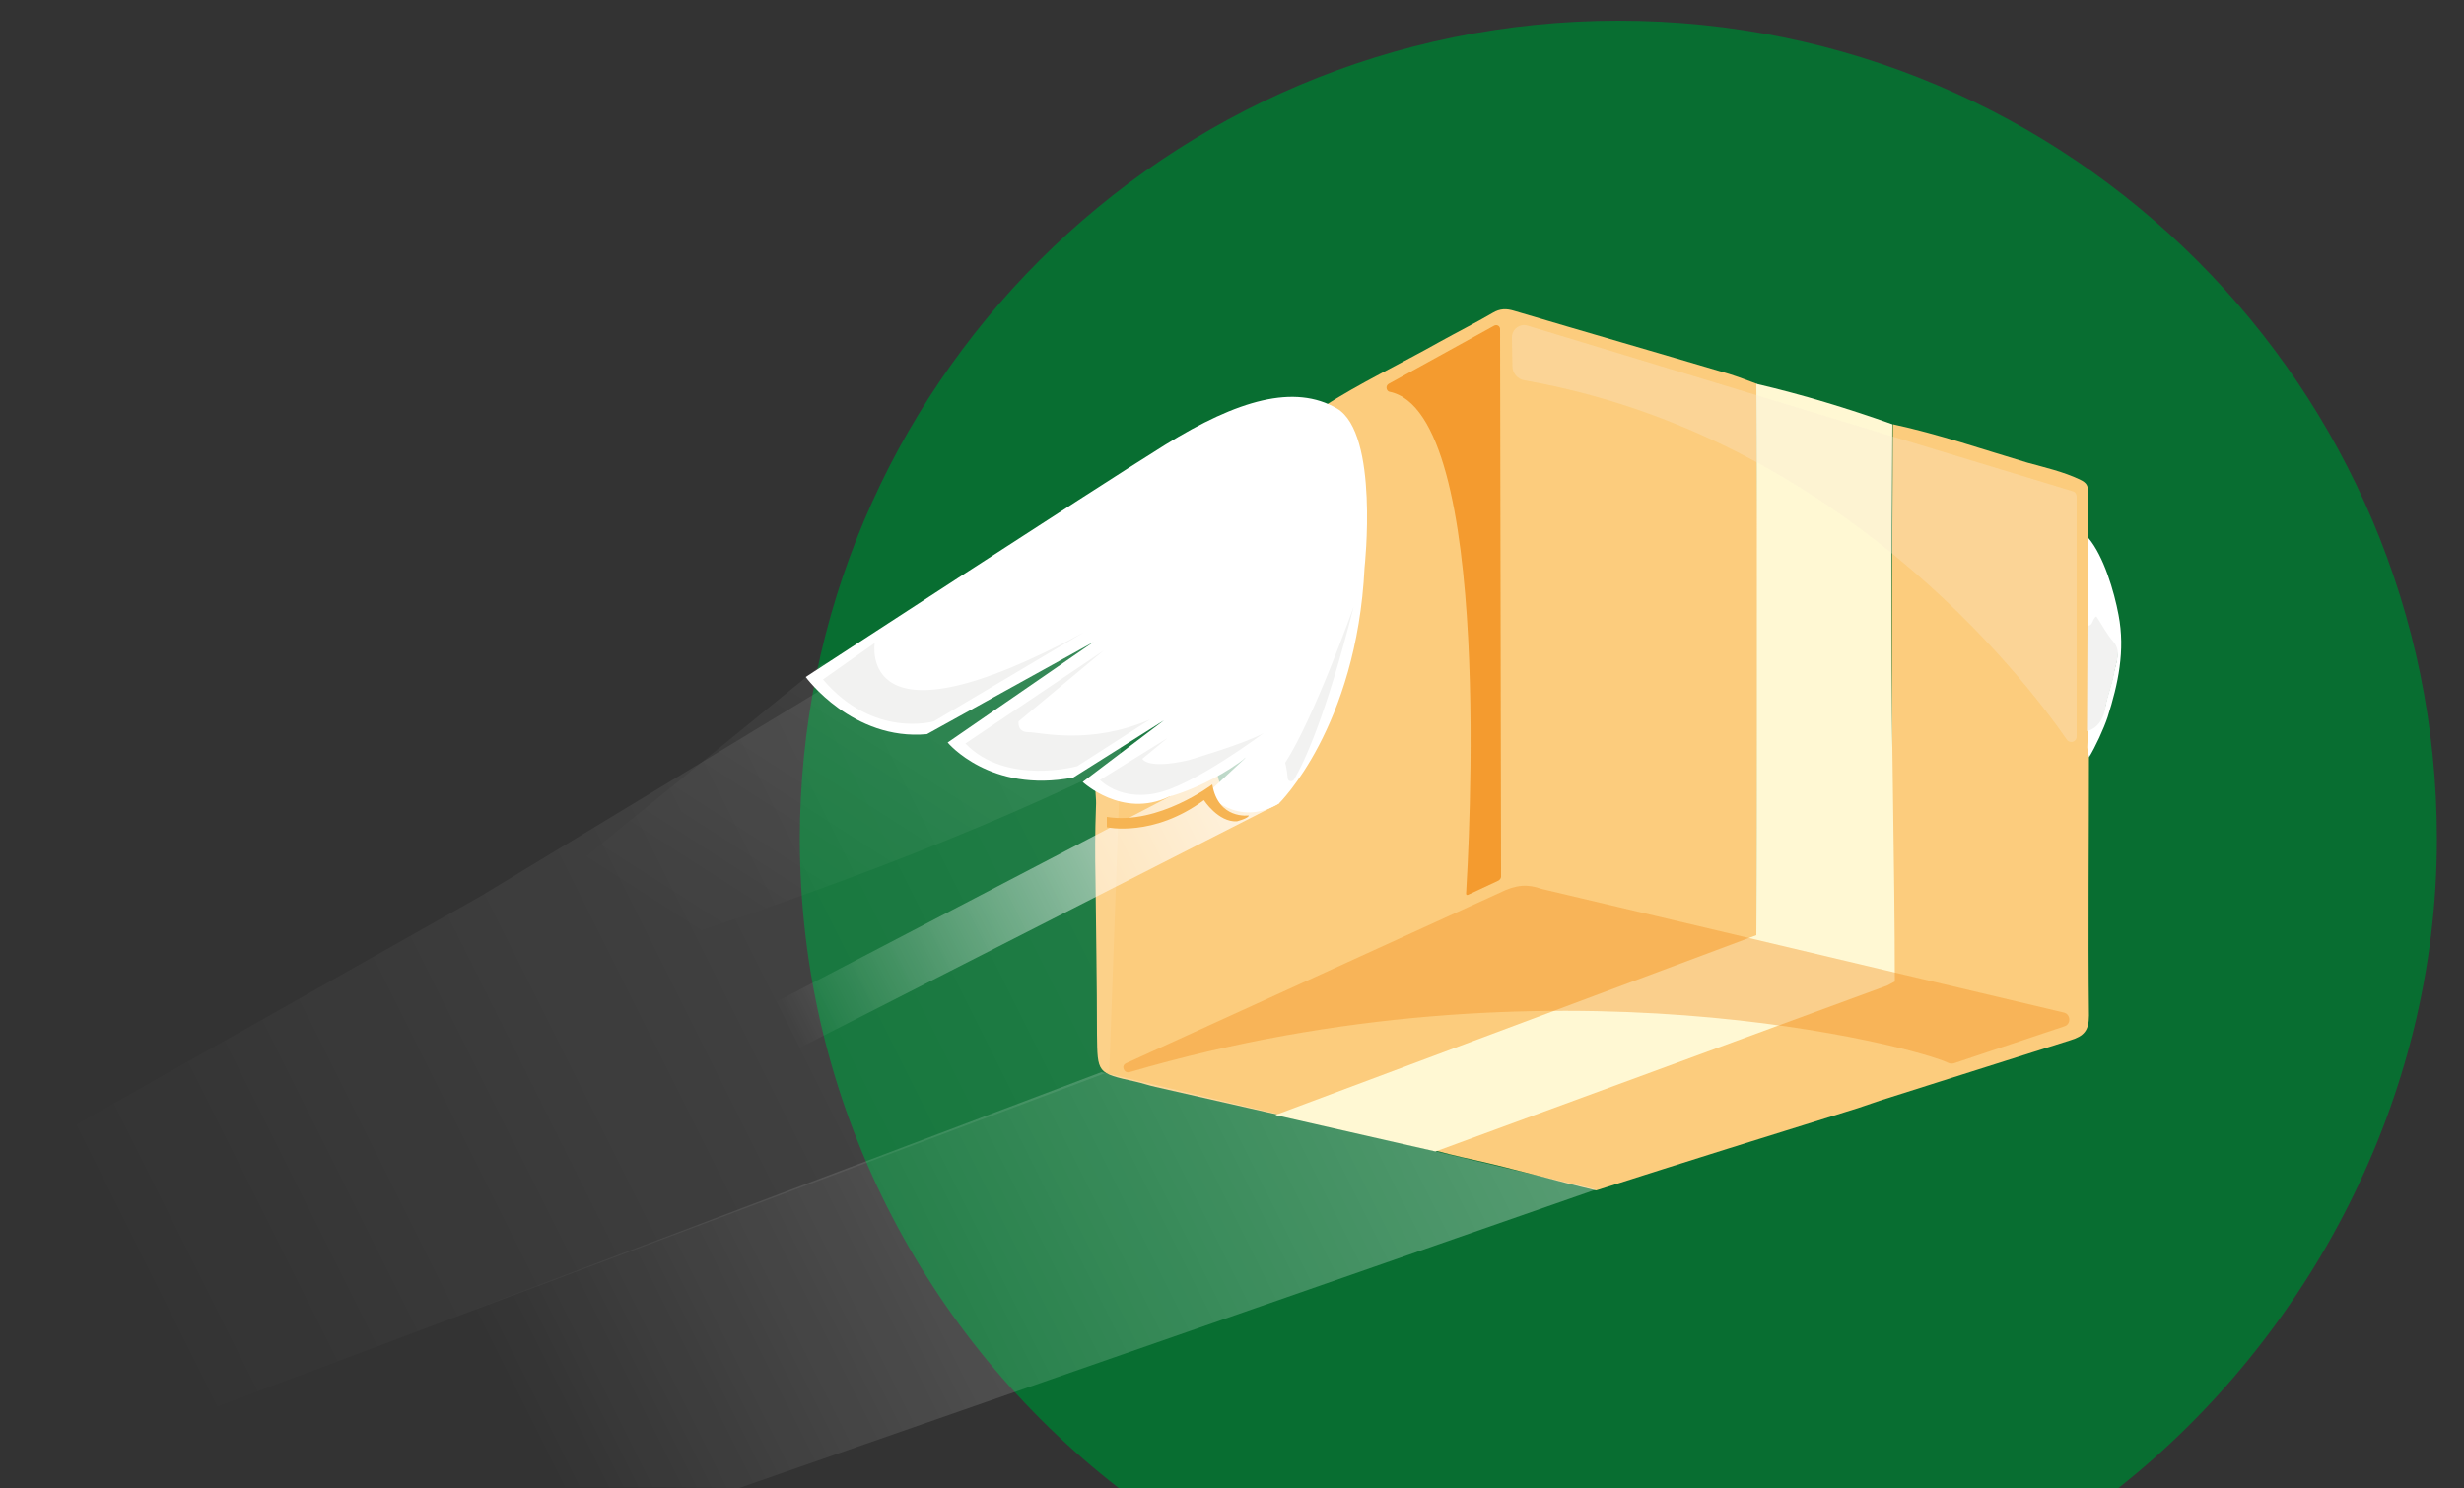 <?xml version="1.0" encoding="utf-8"?>
<!-- Generator: Adobe Illustrator 25.3.1, SVG Export Plug-In . SVG Version: 6.00 Build 0)  -->
<svg version="1.1" id="Capa_1" xmlns="http://www.w3.org/2000/svg" xmlns:xlink="http://www.w3.org/1999/xlink" x="0px" y="0px"
	 viewBox="0 0 500 302" style="enable-background:new 0 0 500 302;" xml:space="preserve">
<rect x="0" y="0" width="500" height="302" fill="#333333" stroke="none"/>
<style type="text/css">
	.st0{fill:#086E31;}
	.st1{opacity:0.26;fill:url(#SVGID_1_);enable-background:new    ;}
	.st2{fill:#FCCC7D;}
	.st3{fill:#F0F2F1;}
	.st4{fill:#FFFFFF;}
	.st5{fill:#F2F2F1;}
	.st6{fill:#FFF8D3;}
	.st7{opacity:0.62;fill:url(#SVGID_2_);enable-background:new    ;}
	.st8{opacity:0.14;fill:url(#SVGID_3_);enable-background:new    ;}
	.st9{opacity:0.84;fill:#F29221;enable-background:new    ;}
	.st10{opacity:0.4;fill:#F29221;enable-background:new    ;}
	.st11{fill:url(#SVGID_4_);}
	.st12{fill:#F6B453;}
	.st13{opacity:0.3;fill:#F9E6CF;enable-background:new    ;}
</style>
<path class="st0" d="M227,302c-39.2-30.4-64.7-78.2-64.7-131.7c0-91.8,74.4-166.1,166.1-166.1s166.1,74.4,166.1,166.1
	c0,52.8-26.2,101.3-64.6,131.7"/>
<linearGradient id="SVGID_1_" gradientUnits="userSpaceOnUse" x1="101.348" y1="36.54" x2="212.807" y2="210.438" gradientTransform="matrix(1 0 0 -1 0 302)">
	<stop  offset="0.411" style="stop-color:#FFFFFF;stop-opacity:0"/>
	<stop  offset="0.99" style="stop-color:#FFFFFF;stop-opacity:0.5"/>
</linearGradient>
<path class="st1" d="M236.9,149.8l25.1-49.6l-95.3,34.7l-90.2,73.5C76.4,208.4,173.5,183.9,236.9,149.8z"/>
<path class="st2" d="M323.9,241.6c-8.5-2-16.3-4.3-24.8-6.2c-6.6-1.4-13-3.4-19.6-4.8c-15-3.1-30-6.6-45-10
	c-1.4-0.3-2.8-0.8-4.2-1.1c-7.7-1.7-7.6-1.7-7.7-9.6c0-10.5-0.2-21-0.3-31.6c-0.1-4.7-0.1-9.4,0.1-14.6c0.1-1.7-0.2-3-0.1-3.8
	c3.5,0.5,7.6,1.9,10.9,0.6c3.4-1.5,6.9-3,10-5c1.9-1.3,3.3-1.6,3.8,1.4c0.3,2.4,1.5,4.4,4.3,4.7c0.2,0.4,0.5,0.7,1,0.3
	c1.2,0.1,2.3,0.1,3.3-0.7c1.4-0.3,2.2-1.2,2.7-2.5c0.3-0.4,0.6-0.8,0.9-1.3c1.6-1.1,2.3-2.9,3.1-4.6c3.4-7,5.9-14.3,7.8-21.8
	c1.6-6.4,3.2-12.9,3.3-19.5c0-0.7,0.1-1.3,0.1-2c0.8-3.1,0.7-6.1,0-9.2c-0.1-0.9-0.1-1.8-0.2-2.7c-0.1-4.6-0.7-9-3.8-12.6l0,0
	c-0.4-0.8-0.7-1.6-1.1-2.4c7.6-4.9,15.9-8.8,23.7-13.2c3.6-2,7.2-3.8,10.8-5.9c1.5-0.9,2.8-0.9,4.4-0.4c14.5,4.3,29.1,8.5,43.6,12.8
	c1.9,0.6,3.7,1.3,5.6,2c0,9.4,0.1,18.8,0.1,28.2c0,27.9,0,55.8-0.1,83.7c0,3,0.9,4.3,3.9,4.9c6.2,1.3,12.3,2.9,18.4,4.3
	c4.7,1.1,5.1,0.8,5.1-4.1c0-22.6,0-45.1,0-67.7c0-13.7,0.2-27.4,0.2-41.1c9.3,2,18.2,5.1,27.3,7.8c3.6,1,7.2,1.8,10.6,3.4
	c1.5,0.7,1.7,1.3,1.7,2.6c0,3.9,0.1,7.7,0.1,11.6c0,0.5,0,1,0,1.5c0,0.9,0,1.8,0,2.7c0,0.2,0,0.5,0,0.7c0,3.7,0,7.5,0,11.2
	c0,6.7,0,13.3,0,20c0,0.9,0,1.8,0,2.7c0,0.7,0,1.4,0,2c0,0.3,0.1,0.7,0.1,1c0,17.6-0.2,35.2,0,52.8c0,3.1-1.1,4.2-3.7,5
	c-12.9,4.1-25.9,8.2-38.8,12.3c-1.5,0.5-2.9,1-4.4,1.5C359.6,230.3,341.4,236,323.9,241.6z"/>
<path class="st3" d="M244.9,140"/>
<path class="st4" d="M423.7,115.7c0-0.9,0-1.8,0-2.7c0-0.3,0-3.2,0.1-3.8c3.1,3.7,5.2,10.8,6.1,15.6c1.4,7.3-0.1,14-2.2,20.7
	c-0.8,2.4-2.5,6.1-3.8,8.2l-0.3-1.6c-0.1-0.6,0-0.7,0-1.5c0-0.9,0-1.9,0-2.8c2.1-0.6,3.2-2.5,3.6-4.4c0.4-2.3,1.3-4.4,1.7-6.7
	c0.4-2,1.5-4.2-0.1-6c-1.3-1.5-2.2-3.2-3.3-4.9c-0.8,0.5-0.8,1.9-1.9,1.9C423.6,124,423.7,119.4,423.7,115.7"/>
<path class="st3" d="M264,151.6c0-0.3-0.1-0.7-0.1-1c0.2,0,0.4,0,0.6-0.1l0.1,0.1C264.4,150.9,264.2,151.2,264,151.6z"/>
<path class="st5" d="M423.6,127c1.2,0,0.9-1.4,1.8-1.9c1.2,1.8,2.1,3.6,3.5,5.2c1.7,2,0.4,4.4,0.1,6.4c-0.4,2.4-1.4,4.7-1.8,7.2
	c-0.4,2-1.5,3.9-3.7,4.5C423.5,141.2,423.6,134,423.6,127z"/>
<path class="st6" d="M264.5,150.5c-0.2,0-0.4,0.1-0.6,0.1c0-0.7,0-1.3,0-2C264.5,149.1,264.5,149.8,264.5,150.5z"/>
<linearGradient id="SVGID_2_" gradientUnits="userSpaceOnUse" x1="10.406" y1="-45.722" x2="298.738" y2="98.444" gradientTransform="matrix(1 0 0 -1 0 302)">
	<stop  offset="0.349" style="stop-color:#FFFFFF;stop-opacity:0"/>
	<stop  offset="1" style="stop-color:#FFFFFF;stop-opacity:0.5"/>
</linearGradient>
<polygon class="st7" points="150,302 3,301 223.5,217.6 223.5,217.6 323.9,241.4 "/>
<linearGradient id="SVGID_3_" gradientUnits="userSpaceOnUse" x1="-23.428" y1="16.911" x2="247.157" y2="152.204" gradientTransform="matrix(1 0 0 -1 0 302)">
	<stop  offset="0.185" style="stop-color:#FFFFFF;stop-opacity:0"/>
	<stop  offset="1" style="stop-color:#FFFFFF;stop-opacity:0.8"/>
</linearGradient>
<polygon class="st8" points="0,302 0,237 97.5,181.9 229.2,102.1 225.1,217.5 "/>
<path class="st9" d="M281.8,77.9l21.4-11.8c0.6-0.3,1.2,0.1,1.2,0.7l0.2,111.1c0,0.3-0.2,0.6-0.5,0.8l-6.2,2.9
	c-0.2,0.1-0.4,0-0.4-0.2c0.4-6.9,5.9-97.7-15.6-101.9C281.3,79.3,281.1,78.3,281.8,77.9z"/>
<path class="st6" d="M356.4,189.8c0.1-27.9,0.1-55.8,0.1-83.7c0-9.4-0.1-18.8-0.1-28.2c9.4,2.2,18.6,5,27.6,8.2
	c-0.1,13.7-0.2,27.4-0.2,41.1c0,22.6,0.7,49.4,0.7,72L383,200l-91.7,33.7l-32.5-7.4L356.4,189.8z"/>
<path class="st10" d="M229.2,217.6c-1.1,0.3-1.8-1.3-0.7-1.8l75.8-34.6c3.4-1.7,5.7-1.8,8.5-0.8l106,25.1c1.4,0.3,1.5,2.4,0.1,2.8
	l-22.4,7.5c-0.4,0.1-0.8,0.1-1.2-0.1C389,212.6,314.8,192.5,229.2,217.6z"/>
<linearGradient id="SVGID_4_" gradientUnits="userSpaceOnUse" x1="119.784" y1="74.817" x2="258.709" y2="144.279" gradientTransform="matrix(1 0 0 -1 0 302)">
	<stop  offset="0.285" style="stop-color:#FFFFFF;stop-opacity:0"/>
	<stop  offset="1" style="stop-color:#FFFFFF;stop-opacity:0.8"/>
</linearGradient>
<polygon class="st11" points="259.5,163.1 129.6,229.3 124.2,220.7 237.1,161.8 258.3,150.9 258.7,156.5 "/>
<path class="st4" d="M276.9,115.2c0,0,3-27.2-5.6-32.3c-8.6-5-20.1-1.8-34.9,7.4s-72.9,47.1-72.9,47.1s9.5,13,24.6,11.6l33.8-18.7
	l-29.6,20.4c0,0,8.6,10.4,25.5,7.1l18.4-11.6l-16.5,12.5c0,0,8,7.5,17.5,3c0,0,12.5-3.2,21.4-13.3L245,161c0,0,6,7.1,14.5,2.1
	C259.5,163.1,275.3,147.7,276.9,115.2z"/>
<path class="st5" d="M177.5,130.5c0,0-3.8,22.9,42.5-2.2l-30.5,18.1c0,0-12.2,3.6-22.5-8.5L177.5,130.5z"/>
<path class="st5" d="M224,132l-17.3,14.4c0,0-0.4,2.2,2,2.2s12.5,2.7,24.7-2.6l-14.8,9.5c0,0-14.4,4-22.7-4.6L224,132z"/>
<path class="st5" d="M236.9,149.8l-5.1,4.2c0,0,0.9,2.2,9.3,0.3c0,0,11.6-3.4,15.3-5.5c0,0-14.4,10.8-21.9,12.2
	c0,0-6.5,1.7-11.3-2.7L236.9,149.8z"/>
<path class="st5" d="M274.7,123.1c0,0-8.1,22.8-13.9,31.7c0,0,0.4,1.6,0.5,3.1c0,0.7,0.9,0.9,1.3,0.3
	C264.7,154.6,269,145.5,274.7,123.1z"/>
<path class="st12" d="M253.4,165.5c0,0-6.2,0.9-7.4-6.3c0,0-10.9,8.3-21.4,6.6v2.1c0,0,9.4,2.1,19.7-5.5c0,0,2.9,4.5,6.7,4.3
	C250.9,166.7,253.4,166.1,253.4,165.5z"/>
<path class="st13" d="M306.9,74.3l-0.1-5.8c0-1.7,1.6-2.9,3.2-2.4l110.6,33.6c0.5,0.1,0.8,0.6,0.8,1.1v48.7c0,1.1-1.4,1.5-2,0.6
	c-8.8-12.7-46.6-61.7-110-72.9C308,77,306.9,75.8,306.9,74.3z"/>
</svg>
